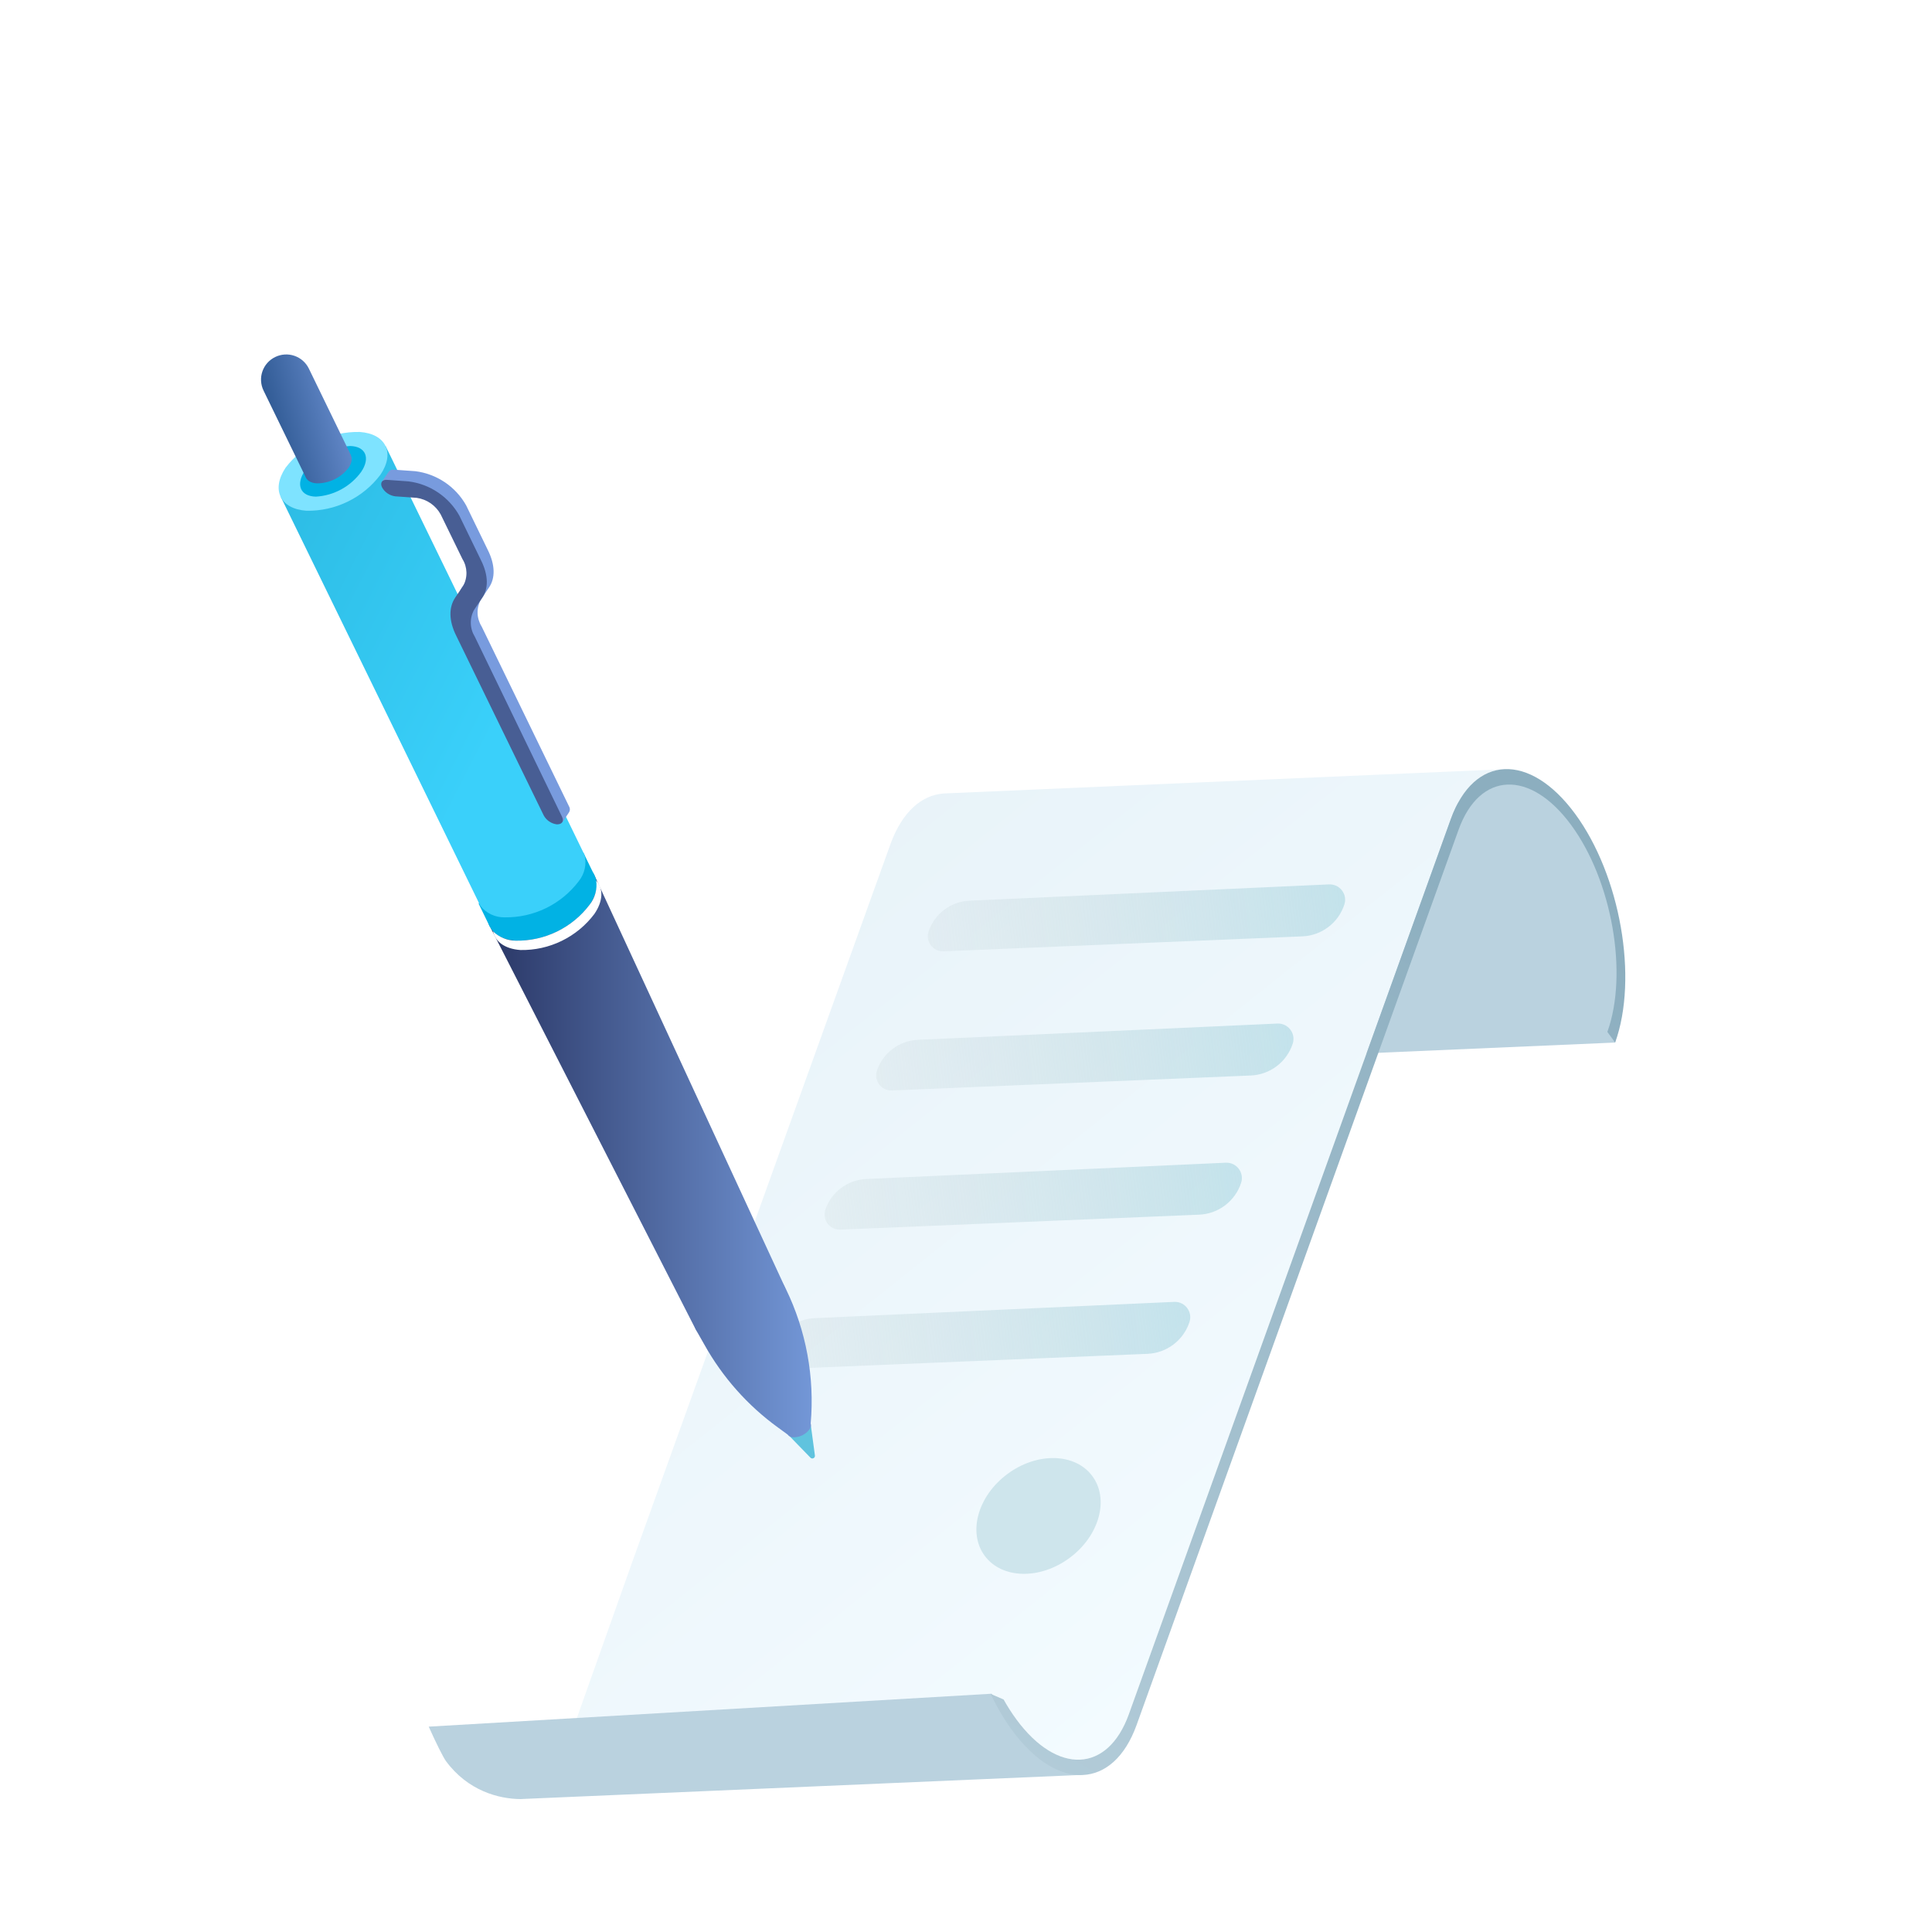 <svg width="100" height="100" viewBox="0 0 100 100" fill="none" xmlns="http://www.w3.org/2000/svg">
<g clip-path="url(#clip0_747_1104)">
<rect width="100" height="100" rx="12" fill="white"/>
<path d="M17.32 6.203L17.323 6.2L17.32 6.203Z" fill="#D4ECFF"/>
<g filter="url(#filter0_d_747_1104)">
<path d="M81.602 47.962L52.625 49.216L75.368 34.32L77.836 34.832L79.797 36.877L80.713 38.577L81.443 40.925L81.868 42.867L81.949 44.499L81.602 47.962Z" fill="#BAD2DF"/>
<path d="M56.428 82.737C55.337 85.761 52.73 85.876 50.606 82.991L50.396 83.569C50.819 84.152 51.325 84.668 51.892 85.094L47.083 83.205L27.088 85.094L30.702 74.912L44.109 37.638C44.71 36.023 45.696 35.161 46.828 35.072L46.977 35.064L75.88 33.814C74.715 33.866 73.693 34.731 73.094 36.401L56.428 82.737Z" fill="url(#paint0_linear_747_1104)"/>
<path d="M24.951 87.12C23.817 87.114 22.214 86.692 21.081 85.152C20.939 84.96 20.547 84.17 20.191 83.371L49.324 81.667L51.013 84.251L54.026 85.867L25.148 87.11L24.951 87.12Z" fill="#BAD2DF"/>
<path d="M81.197 47.413L81.6 47.962C82.802 44.62 81.871 39.308 79.524 36.119C77.177 32.931 74.293 33.058 73.091 36.401L56.426 82.737C55.334 85.761 52.727 85.876 50.604 82.991C50.368 82.671 50.149 82.327 49.946 81.965L49.275 81.676C49.599 82.359 49.974 82.998 50.394 83.569C52.738 86.753 55.628 86.627 56.83 83.285L73.495 36.949C74.583 33.927 77.199 33.817 79.319 36.698C81.44 39.579 82.285 44.391 81.197 47.413Z" fill="url(#paint1_linear_747_1104)"/>
<path d="M46.065 42.203C46.378 41.291 47.217 40.662 48.181 40.619L66.791 39.776C67.346 39.751 67.756 40.289 67.584 40.818C67.275 41.767 66.409 42.424 65.412 42.466L46.838 43.24C46.288 43.263 45.886 42.725 46.065 42.203Z" fill="url(#paint2_linear_747_1104)"/>
<path d="M43.392 49.406C43.705 48.493 44.544 47.865 45.508 47.821L64.118 46.979C64.674 46.954 65.083 47.492 64.911 48.02C64.602 48.969 63.736 49.627 62.739 49.668L44.165 50.442C43.615 50.465 43.213 49.927 43.392 49.406Z" fill="url(#paint3_linear_747_1104)"/>
<path d="M40.721 56.609C41.034 55.696 41.873 55.068 42.836 55.024L61.447 54.182C62.002 54.157 62.412 54.694 62.24 55.223C61.931 56.172 61.065 56.83 60.068 56.871L41.494 57.645C40.943 57.668 40.542 57.13 40.721 56.609Z" fill="url(#paint4_linear_747_1104)"/>
<path d="M38.048 63.812C38.361 62.899 39.2 62.27 40.164 62.227L58.774 61.385C59.329 61.359 59.739 61.897 59.567 62.426C59.258 63.375 58.392 64.032 57.395 64.074L38.821 64.848C38.271 64.871 37.869 64.333 38.048 63.812Z" fill="url(#paint5_linear_747_1104)"/>
<ellipse cx="51.754" cy="72.465" rx="2.703" ry="3.466" transform="rotate(53.416 51.754 72.465)" fill="#CEE5EC"/>
</g>
<path d="M42.105 75.476C42.131 75.464 42.153 75.444 42.166 75.418C42.179 75.393 42.184 75.364 42.18 75.336L41.922 73.425L40.606 74.066L41.949 75.449C41.968 75.47 41.994 75.484 42.023 75.489C42.051 75.494 42.08 75.49 42.105 75.476Z" fill="#60C3DE"/>
<path d="M37.132 69.391C37.758 69.403 38.377 69.268 38.941 68.997C39.505 68.725 39.997 68.325 40.378 67.828C41.022 66.875 40.612 66.035 39.468 65.953C38.842 65.942 38.223 66.078 37.659 66.349C37.095 66.62 36.603 67.02 36.222 67.516C35.577 68.473 35.987 69.312 37.132 69.391Z" fill="#396CAA"/>
<path d="M25.283 47.806L30.704 45.169L40.595 66.551L38.251 67.695L40.595 66.551L40.673 66.707C41.726 68.87 42.171 71.279 41.962 73.675C41.978 73.728 41.98 73.784 41.969 73.838C41.958 73.891 41.934 73.942 41.899 73.984C41.801 74.114 41.674 74.22 41.527 74.291C41.38 74.362 41.219 74.398 41.056 74.394C41 74.395 40.945 74.383 40.896 74.359C40.846 74.334 40.803 74.298 40.77 74.253L40.266 73.886C38.698 72.749 37.397 71.282 36.454 69.59L36.009 68.808L25.283 47.806Z" fill="url(#paint6_linear_747_1104)"/>
<path d="M26.615 48.528C27.356 48.54 28.089 48.377 28.754 48.053C29.42 47.728 30 47.252 30.447 46.661C31.209 45.536 30.728 44.544 29.373 44.447C28.632 44.435 27.899 44.598 27.232 44.922C26.566 45.247 25.985 45.723 25.537 46.314C24.776 47.443 25.26 48.423 26.615 48.528Z" fill="#D4ECFF"/>
<path d="M26.169 47.614C26.91 47.627 27.644 47.465 28.31 47.141C28.977 46.816 29.557 46.339 30.005 45.747C30.766 44.623 30.282 43.63 28.927 43.533C28.184 43.52 27.448 43.682 26.78 44.007C26.111 44.331 25.529 44.808 25.079 45.4C24.329 46.529 24.814 47.517 26.169 47.614Z" fill="#D4ECFF"/>
<path d="M26.694 48.689C27.435 48.702 28.168 48.54 28.834 48.216C29.501 47.891 30.08 47.413 30.526 46.822C31.288 45.697 30.807 44.705 29.452 44.607C28.711 44.595 27.978 44.757 27.312 45.081C26.645 45.404 26.064 45.88 25.616 46.47C24.854 47.603 25.339 48.591 26.694 48.689Z" fill="#01B2E4"/>
<path d="M26.692 48.688C27.432 48.702 28.166 48.54 28.832 48.216C29.498 47.891 30.078 47.413 30.523 46.822C30.66 46.648 30.76 46.448 30.818 46.235C30.876 46.021 30.89 45.798 30.859 45.579C31.23 45.993 31.23 46.622 30.765 47.306C30.32 47.898 29.74 48.376 29.074 48.7C28.408 49.025 27.674 49.187 26.934 49.173C26.125 49.114 25.629 48.735 25.52 48.204C25.833 48.511 26.253 48.685 26.692 48.688Z" fill="white"/>
<path d="M30.195 44.132L30.78 45.333L25.357 47.973L24.773 46.772L30.195 44.132Z" fill="#01B2E4"/>
<path d="M14.533 25.717L19.954 23.077L30.196 44.127L30.258 44.251C30.315 44.487 30.317 44.732 30.265 44.968C30.212 45.205 30.105 45.426 29.953 45.615C29.506 46.205 28.925 46.682 28.259 47.006C27.592 47.33 26.859 47.493 26.118 47.482C25.876 47.486 25.636 47.433 25.418 47.329C25.2 47.225 25.009 47.071 24.86 46.88L14.533 25.717Z" fill="url(#paint7_linear_747_1104)"/>
<path d="M23.909 30.405L24.339 29.791C24.456 29.578 24.514 29.336 24.507 29.093C24.5 28.849 24.428 28.612 24.3 28.405L23.175 26.096C23.046 25.866 22.865 25.669 22.647 25.521C22.429 25.373 22.178 25.279 21.917 25.245L20.811 25.167C20.607 25.142 20.417 25.048 20.273 24.901L19.757 24.944L20.116 24.421C20.147 24.377 20.189 24.344 20.239 24.325C20.288 24.305 20.342 24.301 20.394 24.311L21.499 24.389C22.045 24.458 22.567 24.654 23.024 24.961C23.481 25.268 23.859 25.679 24.128 26.159L25.249 28.467C25.639 29.248 25.639 29.94 25.303 30.42L24.889 31.037C24.772 31.251 24.713 31.492 24.72 31.736C24.727 31.98 24.799 32.217 24.928 32.424L29.456 41.744C29.483 41.788 29.497 41.84 29.497 41.892C29.497 41.944 29.483 41.996 29.456 42.041L29.104 42.564L28.959 42.08C28.767 42.006 28.605 41.868 28.503 41.689L23.979 32.393C23.604 31.627 23.581 30.908 23.909 30.405Z" fill="#789BDE"/>
<path d="M23.975 30.323C24.092 30.109 24.15 29.868 24.143 29.624C24.136 29.38 24.065 29.143 23.936 28.936L22.811 26.628C22.684 26.397 22.506 26.2 22.29 26.05C22.073 25.901 21.825 25.805 21.565 25.768L20.459 25.69C20.317 25.672 20.182 25.621 20.063 25.541C19.944 25.461 19.846 25.354 19.776 25.229C19.659 24.991 19.776 24.815 20.041 24.838L21.147 24.917C21.693 24.986 22.216 25.182 22.672 25.49C23.129 25.798 23.507 26.209 23.776 26.69L24.897 28.998C25.287 29.78 25.287 30.471 24.955 30.951L24.537 31.569C24.42 31.782 24.362 32.023 24.369 32.267C24.376 32.511 24.448 32.748 24.576 32.955L29.092 42.279C29.205 42.513 29.092 42.669 28.826 42.669C28.683 42.652 28.547 42.6 28.428 42.52C28.309 42.439 28.211 42.331 28.142 42.205L23.615 32.908C23.225 32.127 23.225 31.436 23.561 30.932L23.975 30.323Z" fill="#485E94"/>
<path d="M15.861 26.436C16.602 26.45 17.336 26.288 18.002 25.963C18.668 25.639 19.247 25.161 19.693 24.569C20.455 23.444 19.974 22.452 18.619 22.358C17.88 22.343 17.147 22.503 16.481 22.824C15.814 23.145 15.233 23.618 14.783 24.206C14.022 25.35 14.506 26.342 15.861 26.436Z" fill="#7EE3FF"/>
<path d="M16.351 25.706C16.812 25.679 17.262 25.55 17.667 25.328C18.072 25.107 18.423 24.798 18.695 24.424C19.183 23.702 18.929 23.104 18.125 23.085C17.664 23.112 17.214 23.241 16.809 23.462C16.404 23.684 16.053 23.992 15.781 24.366C15.293 25.088 15.547 25.69 16.351 25.706Z" fill="#01B2E4"/>
<path fill-rule="evenodd" clip-rule="evenodd" d="M18.163 23.572L18.169 23.569L15.986 19.077C15.911 18.923 15.806 18.786 15.678 18.672C15.55 18.559 15.401 18.472 15.239 18.417C15.077 18.361 14.906 18.338 14.735 18.349C14.564 18.36 14.398 18.404 14.244 18.479C14.09 18.554 13.952 18.658 13.838 18.785C13.725 18.913 13.638 19.062 13.582 19.223C13.526 19.385 13.502 19.556 13.513 19.727C13.523 19.897 13.567 20.064 13.642 20.218L15.803 24.659C15.873 24.862 16.081 25.001 16.399 25.018C16.718 25.02 17.033 24.948 17.319 24.807C17.606 24.666 17.855 24.46 18.047 24.206C18.208 23.967 18.24 23.743 18.163 23.572Z" fill="url(#paint8_linear_747_1104)"/>
</g>
<defs>
<filter id="filter0_d_747_1104" x="18.191" y="33.809" width="69.935" height="63.311" filterUnits="userSpaceOnUse" color-interpolation-filters="sRGB">
<feFlood flood-opacity="0" result="BackgroundImageFix"/>
<feColorMatrix in="SourceAlpha" type="matrix" values="0 0 0 0 0 0 0 0 0 0 0 0 0 0 0 0 0 0 127 0" result="hardAlpha"/>
<feOffset dx="2" dy="6"/>
<feGaussianBlur stdDeviation="2"/>
<feComposite in2="hardAlpha" operator="out"/>
<feColorMatrix type="matrix" values="0 0 0 0 0 0 0 0 0 0 0 0 0 0 0 0 0 0 0.08 0"/>
<feBlend mode="normal" in2="BackgroundImageFix" result="effect1_dropShadow_747_1104"/>
<feBlend mode="normal" in="SourceGraphic" in2="effect1_dropShadow_747_1104" result="shape"/>
</filter>
<linearGradient id="paint0_linear_747_1104" x1="32.216" y1="36.607" x2="64.79" y2="77.533" gradientUnits="userSpaceOnUse">
<stop stop-color="#E7F2F8"/>
<stop offset="1" stop-color="#F3FBFF"/>
</linearGradient>
<linearGradient id="paint1_linear_747_1104" x1="73.635" y1="38.388" x2="28.653" y2="114.547" gradientUnits="userSpaceOnUse">
<stop stop-color="#8CAEBF"/>
<stop offset="1" stop-color="#CDE0EA"/>
</linearGradient>
<linearGradient id="paint2_linear_747_1104" x1="72.746" y1="37.943" x2="34.889" y2="42.397" gradientUnits="userSpaceOnUse">
<stop stop-color="#B8E0EB"/>
<stop offset="1" stop-color="#D6D9DA" stop-opacity="0"/>
</linearGradient>
<linearGradient id="paint3_linear_747_1104" x1="70.073" y1="45.145" x2="32.216" y2="49.599" gradientUnits="userSpaceOnUse">
<stop stop-color="#B8E0EB"/>
<stop offset="1" stop-color="#D6D9DA" stop-opacity="0"/>
</linearGradient>
<linearGradient id="paint4_linear_747_1104" x1="67.401" y1="52.348" x2="29.545" y2="56.802" gradientUnits="userSpaceOnUse">
<stop stop-color="#B8E0EB"/>
<stop offset="1" stop-color="#D6D9DA" stop-opacity="0"/>
</linearGradient>
<linearGradient id="paint5_linear_747_1104" x1="64.729" y1="59.551" x2="26.872" y2="64.005" gradientUnits="userSpaceOnUse">
<stop stop-color="#B8E0EB"/>
<stop offset="1" stop-color="#D6D9DA" stop-opacity="0"/>
</linearGradient>
<linearGradient id="paint6_linear_747_1104" x1="42.012" y1="59.782" x2="25.283" y2="59.782" gradientUnits="userSpaceOnUse">
<stop stop-color="#7397D7"/>
<stop offset="1" stop-color="#2A3766"/>
</linearGradient>
<linearGradient id="paint7_linear_747_1104" x1="24.302" y1="40.499" x2="-4.603" y2="25.71" gradientUnits="userSpaceOnUse">
<stop stop-color="#3AD0FA"/>
<stop offset="0.648" stop-color="#28B5DD"/>
</linearGradient>
<linearGradient id="paint8_linear_747_1104" x1="14.276" y1="22.246" x2="19.175" y2="20.91" gradientUnits="userSpaceOnUse">
<stop stop-color="#325C96"/>
<stop offset="1" stop-color="#789BDE"/>
</linearGradient>
<clipPath id="clip0_747_1104">
<rect width="100" height="100" rx="12" fill="white"/>
</clipPath>
</defs>
</svg>
